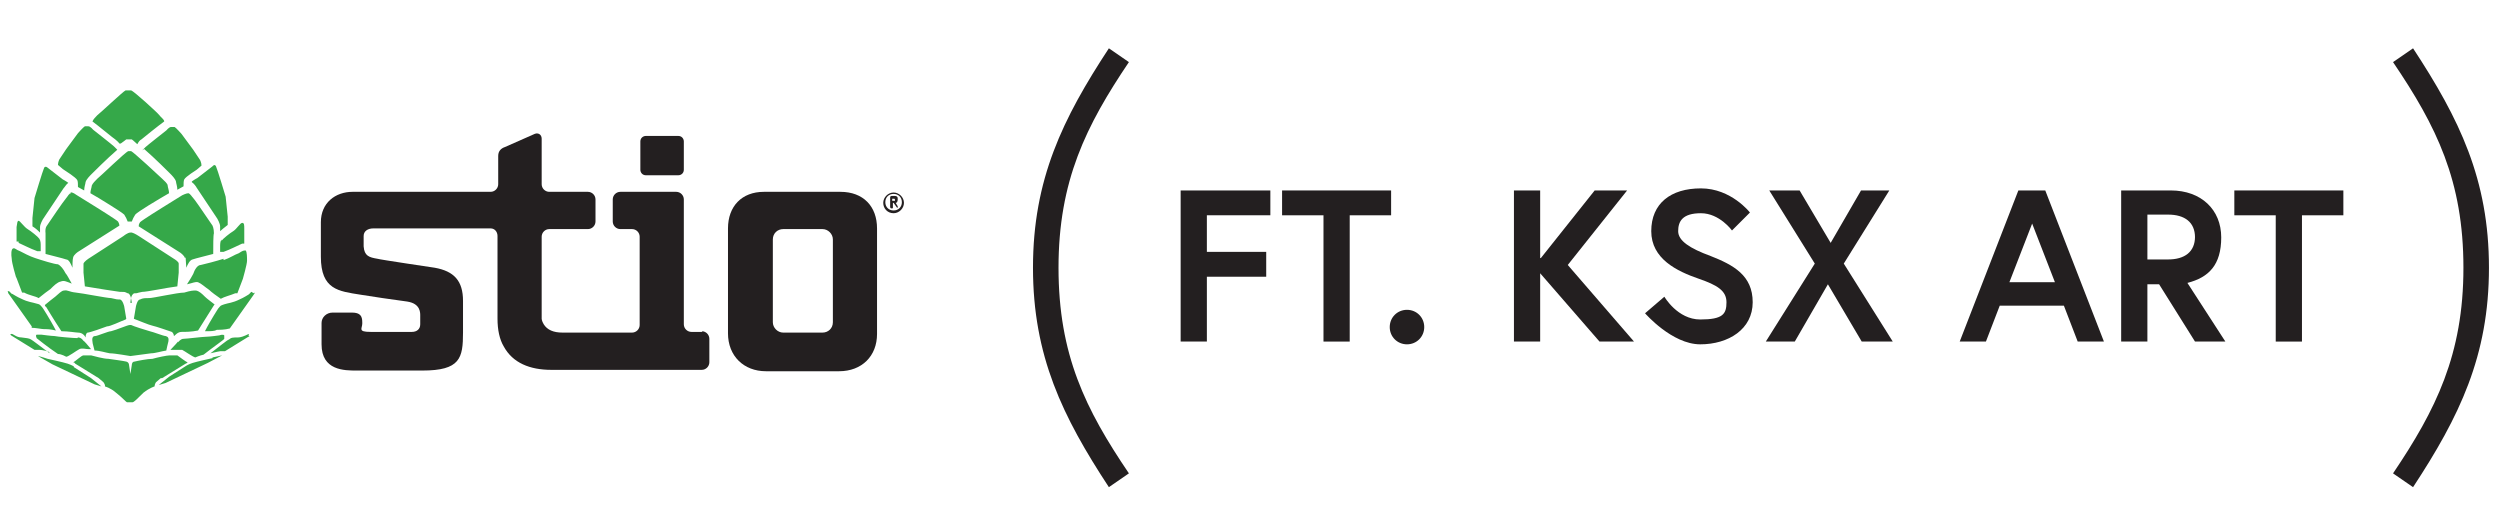 <?xml version="1.0" encoding="UTF-8"?>
<svg id="Layer_1" data-name="Layer 1" xmlns="http://www.w3.org/2000/svg" xmlns:xlink="http://www.w3.org/1999/xlink" version="1.1" viewBox="0 0 362.3 77">
  <defs>
    <style>
      .cls-1 {
        clip-path: url(#clippath);
      }

      .cls-2 {
        fill: none;
      }

      .cls-2, .cls-3, .cls-4 {
        stroke-width: 0px;
      }

      .cls-5 {
        clip-path: url(#clippath-1);
      }

      .cls-3 {
        fill: #35a849;
      }

      .cls-6 {
        isolation: isolate;
      }

      .cls-4 {
        fill: #231f20;
      }
    </style>
    <clipPath id="clippath">
      <rect class="cls-2" y="12" width="132.7" height="47.5"/>
    </clipPath>
    <clipPath id="clippath-1">
      <rect class="cls-2" y="12" width="132.7" height="47.5"/>
    </clipPath>
  </defs>
  <g class="cls-6">
    <g class="cls-6">
      <g class="cls-6">
        <path class="cls-4" d="M174.9,36.5h8.6v3.6h-8.6v9.4h-3.8v-21.9h13v3.6h-9.2v5.4Z"/>
        <path class="cls-4" d="M191.8,31.2h-6v-3.6h15.8v3.6h-6v18.3h-3.8v-18.3Z"/>
        <path class="cls-4" d="M203.9,44.9c1.4,0,2.5,1.1,2.5,2.5s-1.1,2.5-2.5,2.5-2.5-1.1-2.5-2.5,1.1-2.5,2.5-2.5Z"/>
        <path class="cls-4" d="M223.3,37.4l7.8-9.8h4.7l-8.6,10.8,9.6,11.1h-5l-8.6-9.9v9.9h-3.8v-21.9h3.8v9.8Z"/>
        <path class="cls-4" d="M246.2,40.4c-3.2-1.1-6.9-2.9-6.9-6.9s2.8-6.2,7.2-6.2,7.1,3.5,7.1,3.5l-2.6,2.6s-1.8-2.5-4.5-2.5-3.3,1.2-3.3,2.6,1.7,2.5,4.7,3.6c3.3,1.3,6.1,2.8,6.1,6.7s-3.5,6.1-7.6,6.1-8-4.5-8-4.5l2.8-2.4s1.9,3.3,5.2,3.3,3.8-.8,3.8-2.5-1.4-2.5-4-3.4Z"/>
        <path class="cls-4" d="M264.9,41.2l-4.8,8.3h-4.2l7.1-11.3-6.6-10.6h4.4l4.5,7.6,4.4-7.6h4.1l-6.6,10.6,7.1,11.3h-4.5l-4.9-8.3Z"/>
        <path class="cls-4" d="M292.6,27.6h3.8l8.5,21.9h-3.8l-2-5.2h-9.3l-2,5.2h-3.8l8.5-21.9ZM291.2,40.9h6.6l-3.3-8.5-3.3,8.5Z"/>
        <path class="cls-4" d="M307.4,27.6h7.2c4.4,0,7.3,2.8,7.3,6.8s-1.8,5.8-4.9,6.6l5.5,8.5h-4.4l-5.2-8.3h-1.7v8.3h-3.8v-21.9ZM318.1,34.4c0-2.2-1.5-3.3-3.9-3.3h-3v6.5h3c2.4,0,3.9-1.1,3.9-3.3Z"/>
        <path class="cls-4" d="M329.8,31.2h-6v-3.6h15.8v3.6h-6v18.3h-3.8v-18.3Z"/>
      </g>
    </g>
  </g>
  <g class="cls-6">
    <g class="cls-6">
      <g class="cls-6">
        <path class="cls-4" d="M160.7,70.6c-6.7-10.2-11-19-11-31.8s4.3-21.6,11-31.8l2.9,2c-6.2,9.2-10.2,17.2-10.2,29.8s3.9,20.5,10.2,29.8l-2.9,2Z"/>
      </g>
    </g>
  </g>
  <g class="cls-6">
    <g class="cls-6">
      <g class="cls-6">
        <path class="cls-4" d="M346.8,68.6c6.2-9.2,10.2-17.2,10.2-29.8s-3.9-20.5-10.2-29.8l2.9-2c6.7,10.2,11,19,11,31.8s-4.3,21.6-11,31.8l-2.9-2Z"/>
      </g>
    </g>
  </g>
  <g class="cls-1">
    <g class="cls-5">
      <g>
        <path class="cls-3" d="M9.1,24.5l-.7-.6c0-.4.2-.8.2-.8l1-1.5,1.7-2.3s.8-.9,1-1h.5c.3,0,.7.5.7.5,0,0,2.8,2.2,3,2.4l.5.5c-1.5,1.3-3.5,3.3-3.7,3.5-.3.3-.8.8-.9,1.2,0,.2-.2.7-.2,1.2l-.9-.5c0-.4,0-.8-.1-1-.2-.4-1.8-1.4-1.8-1.4M2.4,40.3l.8,2.1h.3c.7.4,1.6.5,2.1.8.6-.5,1.4-1.1,1.7-1.3.5-.5,1-1,1.5-1.1.5-.2.8,0,1.6.3-.4-.7-.7-1.3-.9-1.5-.3-.6-.7-1.1-1.1-1.3-.5,0-2.4-.6-3.3-.9-.9-.3-1.6-.7-2.2-1-.6-.2-.7-.5-1-.4s-.3.9-.2,1.5c0,.6.6,2.6.6,2.6M2.7,35.2c.7.3,1.6.8,2.7,1.2h.5v-.7c0-.4,0-.8-.2-1.1s-1.2-1.1-1.7-1.4c-.5-.3-1.1-1.2-1.3-1.2s-.2.3-.3.9v2.1h.3M7.2,51.2c-1.2-.9-2.5-1.9-2.7-2-.3-.2-.7-.2-1.4-.3-.8,0-1.2-.6-1.5-.5-.2,0,0,.2,0,.2l3.4,2.1h.7s.6,0,1.4.3M10.7,53.1s-.3-.2-.9-.4c-.6-.2-2.9-.7-2.9-.7,0,0-1.2-.4-1.4-.4h0l2.1,1.2,6.1,2.9,1,.3-1.5-1.2-2.5-1.6h0ZM5.8,33.6v-.7c0-.4.4-1.1.4-1.1,0,0,2.8-4.2,3-4.5.2-.2.4-.6.7-.8-.4-.3-.8-.5-.8-.5l-2.2-1.7s-.3-.3-.5,0c-.2.4-1.4,4.4-1.4,4.4l-.3,2.9v1.2c.5.3.9.7,1.1.9M4.5,47.5c.7,0,1.5.2,1.9.2s.9,0,1.7.2c-.4-.8-1-1.8-1.3-2.3-.5-.8-.6-1-.8-1.2-.2-.2-.2-.3-.7-.4-.6-.2-1.2-.2-2.2-.7-.7-.3-1.1-.6-1.3-.7-.2,0-.3-.3-.5-.4,0,0-.3,0-.2,0,0,0,.1.2.1.3l1.7,2.4,1.7,2.4v.2h-.1ZM11.2,49c-.5,0-2.9-.2-3.3-.3-.4,0-1.9-.2-1.9-.2h-.7c-.2.2,0,.3,0,.5,0,0,1.6,1.3,3.1,2.3.5,0,1.2.4,1.2.4.3,0,1.5-.9,1.9-1.1.4-.2.9,0,1.4,0h.3c-.5-.6-1-1.2-1.1-1.2,0,0-.3-.5-.8-.5M18.3,46.2l-.3-1.8s-.2-.9-.6-1c-.4,0-.5,0-1.3-.2-.6,0-4.1-.7-5.1-.8s-1.2-.4-1.7-.3c-.4,0-.8.5-1.3.9-.3.2-1,.8-1.5,1.2,0,.2.2.3.2.3,0,0,1.2,2,2.2,3.5,1,0,2.1.2,2.4.2.7,0,1,.5,1.1.7h0c0-.5.2-.7.3-.7.3,0,2.3-.7,2.8-.9.5,0,1.9-.7,2.7-1M10.3,28c-.3,0-.5.5-.7.7-.3.4-.3.3-2.8,4,0,0-.3.3-.2,1.1v3c1.1.3,2.4.6,3,.8.4,0,.7.7.9,1.2h0c0-.2,0-1.2.1-1.5.1-.4.7-.8.7-.8l6-3.8s0-.3-.2-.6c-.3-.3-3.2-2.1-3.2-2.1l-2.9-1.8s-.5-.4-.8-.3M18.9,21.9h-.3c-.4.1-4.2,3.8-4.5,4-.3.3-.7.7-.8,1,0,.2-.2.7-.2,1.1l1.2.7s3.3,2,3.7,2.4c.2.3.4.7.5,1h.6c.1-.3.3-.7.5-1,.3-.4,3.7-2.4,3.7-2.4l1.2-.7c0-.4-.2-.9-.2-1.1,0-.3-.5-.7-.8-1s-4.2-3.9-4.5-4h-.3M17.5,20.8h0c.4-.3.7-.5.8-.6h.8s.4.3.8.7h0c.2-.4.4-.6.6-.7.1-.1,2.6-2.1,3.3-2.6h0c0-.3-.5-.6-.7-.9s-3.7-3.5-4.1-3.6h-.8c-.3.1-3.8,3.4-4.1,3.6-.2.2-.6.6-.7.9h0c.7.5,3.1,2.5,3.3,2.6.2.2.4.3.6.6M20.9,21.6c1.5,1.3,3.5,3.3,3.7,3.5.3.3.8.8.9,1.2,0,.2.2.7.2,1.2l.9-.5c0-.4,0-.8.1-1,.2-.4,1.8-1.4,1.8-1.4l.7-.6c0-.4-.2-.8-.2-.8l-1-1.5-1.7-2.3s-.8-.9-1-1h-.5c-.3,0-.7.5-.7.5,0,0-2.8,2.2-3,2.4l-.5.5M32.4,37.5c-.9.3-2.8.8-3.3.9-.5,0-.9.7-1.1,1.3-.1.2-.5.9-.9,1.5.9-.2,1.2-.4,1.6-.3.5.2,1,.7,1.6,1.1.3.3,1.1.9,1.7,1.3.5-.3,1.4-.5,2.1-.8h.3l.8-2.1s.6-2.1.6-2.6,0-1.3-.2-1.5c-.3,0-.4,0-1,.4-.6.2-1.3.7-2.2,1M32.1,34.7c-.2.3-.2.7-.2,1.1v.7h.5c1.1-.4,2-.9,2.7-1.2h.3v-2.1c0-.6,0-.9-.3-.9s-.8.9-1.3,1.2-1.5,1.1-1.7,1.4M36.1,48.4c-.2,0-.7.4-1.5.5-.8,0-1.1,0-1.4.3-.2,0-1.5,1.1-2.7,2,.8-.2,1.4-.3,1.4-.3h.7l3.4-2.1s.3,0,0-.2M30.8,51.9s-2.3.5-2.9.7-.9.4-.9.4l-2.5,1.6-1.5,1.2,1-.3,6.1-2.9,2.1-1.1h0l-1.4.3M27.8,26.4c.3.2.6.6.7.8.2.3,3,4.5,3,4.5,0,0,.4.7.4,1.1v.7c.2-.2.6-.5,1.1-.9v-1.2l-.3-2.9s-1.2-4-1.4-4.4c-.2-.4-.5,0-.5,0l-2.2,1.7s-.4.2-.8.5M36.5,42.3c-.2,0-.3.3-.5.4-.2.1-.6.4-1.3.7-1,.5-1.6.5-2.2.7-.6.2-.5.2-.7.4s-.3.4-.8,1.2c-.3.5-.9,1.5-1.3,2.3.8,0,1.4,0,1.7-.2.3,0,1.2,0,1.9-.2l1.7-2.4,1.7-2.4.2-.3c0-.2-.2,0-.2,0M25.8,49.5s-.5.6-1.1,1.2h1.7c.4.2,1.5,1,1.9,1.1,0,0,.7-.3,1.2-.4,1.4-1.1,3-2.2,3-2.3v-.5c-.2-.2-.7,0-.7,0,0,0-1.4.2-1.9.2s-2.9.3-3.3.3-.7.4-.8.5M31.2,44.2c-.5-.4-1.2-.9-1.5-1.2-.4-.4-.8-.8-1.3-.9-.4,0-.7,0-1.7.3-1,0-4.5.8-5.1.8s-.9,0-1.3.2c-.4,0-.6,1-.6,1l-.3,1.8c.8.3,2.2.9,2.7,1s2.5.8,2.8.9c0,0,.3.2.3.6h0c.1,0,.5-.6,1.1-.6s1.4,0,2.4-.2c1-1.6,2.2-3.5,2.2-3.5l.2-.3M26.9,37.3c0,.3.1,1.3.1,1.5h0c.2-.5.5-1.1.9-1.2.6-.2,1.9-.5,3-.8,0-1.2,0-2.7.1-3,0-.7-.2-1.1-.2-1.1-1.7-2.5-2.6-3.8-2.8-4s-.4-.6-.7-.7c-.3,0-.9.3-.9.3l-2.9,1.8s-2.9,1.8-3.2,2.1c-.2.3-.2.5-.2.6l6,3.8s.6.4.7.8M23.5,54.8l3.4-2.1s.1,0,.3-.2h0c-.2,0-1.2-.8-1.5-1h-1.1c-.4,0-1.8.3-2.5.5-.7,0-2.2.3-2.6.4-.4,0-.4.5-.4.5l-.2,1.3-.2-1.3s0-.4-.4-.5-1.9-.3-2.6-.4c-.7,0-2.1-.4-2.5-.5h-1.1c-.3,0-1.2.9-1.5,1h0c.2,0,.3.2.3.2l3.4,2.1.7.6c.3.4.2.6.2.6,0,0,.8.2,1.6.9.9.7,1.4,1.3,1.6,1.4h.8c.2,0,.8-.6,1.6-1.4.9-.7,1.6-.9,1.6-.9,0,0,0-.3.2-.6l.7-.6h.2ZM18.9,51.6s2.2-.3,3-.4c.6,0,1.5-.3,2.2-.4.1-.4.2-1,.3-1.3.1-.6-.1-.7-.4-.8-.3,0-1.8-.6-2.3-.7-.7-.2-2.3-.7-2.7-.9h-.2c-.3,0-1.9.7-2.7.9-.4,0-2,.7-2.3.7s-.5.2-.4.8c0,.3.2.8.3,1.3.7,0,1.6.3,2.2.4.8,0,2.9.4,3,.4M18.9,43.9s0-1.3.6-1.4c.5,0,.1,0,1.1-.2.7,0,3.5-.6,5.1-.8l.2-2v-1.3c0-.3-.7-.7-.7-.7l-5.1-3.3s-.6-.4-1-.5h-.2c-.4,0-1,.5-1,.5l-5.1,3.3s-.6.4-.7.7v1.3l.2,2c1.7.3,4.4.7,5.1.8.9,0,.6,0,1.1.2.5,0,.6,1.4.6,1.4v.2-.2c.1,0-.2,0-.2,0Z"/>
        <path class="cls-4" d="M105.5,48.3v-15.2c0-3.2,2-5.3,5.2-5.3h11.1c3.3,0,5.3,2.1,5.3,5.3v15.3c0,3.2-2.2,5.4-5.5,5.4h-10.6c-3.2,0-5.5-2.2-5.5-5.5M120.7,34.7c0-.8-.7-1.5-1.5-1.5h-5.7c-.8,0-1.5.6-1.5,1.5v12c0,.8.7,1.5,1.5,1.5h5.7c.8,0,1.5-.6,1.5-1.5v-12Z"/>
        <path class="cls-4" d="M93.6,19.7h4.7c.5,0,.8.4.8.8v4.1c0,.5-.4.8-.8.8h-4.7c-.5,0-.8-.4-.8-.8v-4.1c0-.5.4-.8.8-.8Z"/>
        <path class="cls-4" d="M101.8,48.1h-1.6c-.6,0-1.1-.5-1.1-1.1v-18.1c0-.6-.5-1.1-1.1-1.1h-8.1c-.6,0-1.1.5-1.1,1.1v3.2c0,.6.5,1.1,1.1,1.1h1.7c.6,0,1.1.5,1.1,1.1v12.8c0,.6-.5,1.1-1.1,1.1h-10.1c-1.3,0-2.2-.4-2.7-1.2-.3-.5-.3-.8-.3-.8v-11.9c0-.6.5-1.1,1.1-1.1h5.6c.6,0,1.1-.5,1.1-1.1v-3.2c0-.6-.5-1.1-1.1-1.1h-5.6c-.6,0-1.1-.5-1.1-1.1v-6.6c0-.6-.5-.9-1-.7l-4.3,1.9c-.6.2-1,.6-1,1.3v4.1c0,.6-.5,1.1-1.1,1.1h-20c-2.5,0-4.6,1.6-4.6,4.4v5c0,4.8,2.6,5,5.7,5.5,1.8.3,4.6.7,6.8,1,2,.3,1.9,1.7,1.9,2.1v1.2c0,.7-.5,1.1-1.2,1.1h-6c-1.9,0-1.2-.5-1.2-1.2s0-.2,0-.2c0-.9-.3-1.4-1.5-1.4h-2.8c-.9,0-1.6.7-1.6,1.5v3.1c0,3.8,3.3,3.8,5.1,3.8h9.5c5.5,0,5.9-1.8,5.9-5.5v-4.6c0-2.9-1.3-4.3-4.1-4.8,0,0-8.1-1.2-8.3-1.3-1.2-.2-1.9-.4-2-1.8v-1.5c0-.7.6-1.1,1.4-1.1h17c.6,0,1,.5,1,1.1v12c0,1.6.3,3,.9,4,1.3,2.4,3.8,3.4,6.9,3.4h21.8c.6,0,1.1-.5,1.1-1.1v-3.4c0-.6-.5-1.1-1.1-1.1"/>
        <path class="cls-4" d="M130.1,29.9l-.3-.5s.1,0,.2-.1c0,0,.1-.2.1-.4s0-.3-.1-.4-.3-.1-.3-.1h-.5s-.2,0-.2.2v1.4s0,.2.2.2.2,0,.2-.2v-.6h.1l.5.7h.1c.1,0,0,0,0,0v-.2M129.2,28.8h.4s.1,0,.1.2,0,.1,0,.1h-.4v-.3s-.1,0-.1,0Z"/>
        <path class="cls-4" d="M129.5,30.9c-.9,0-1.5-.7-1.5-1.5s.7-1.5,1.5-1.5,1.5.7,1.5,1.5-.7,1.5-1.5,1.5M129.5,28.1c-.7,0-1.2.5-1.2,1.2s.5,1.2,1.2,1.2,1.2-.5,1.2-1.2-.5-1.2-1.2-1.2"/>
      </g>
    </g>
  </g>
</svg>